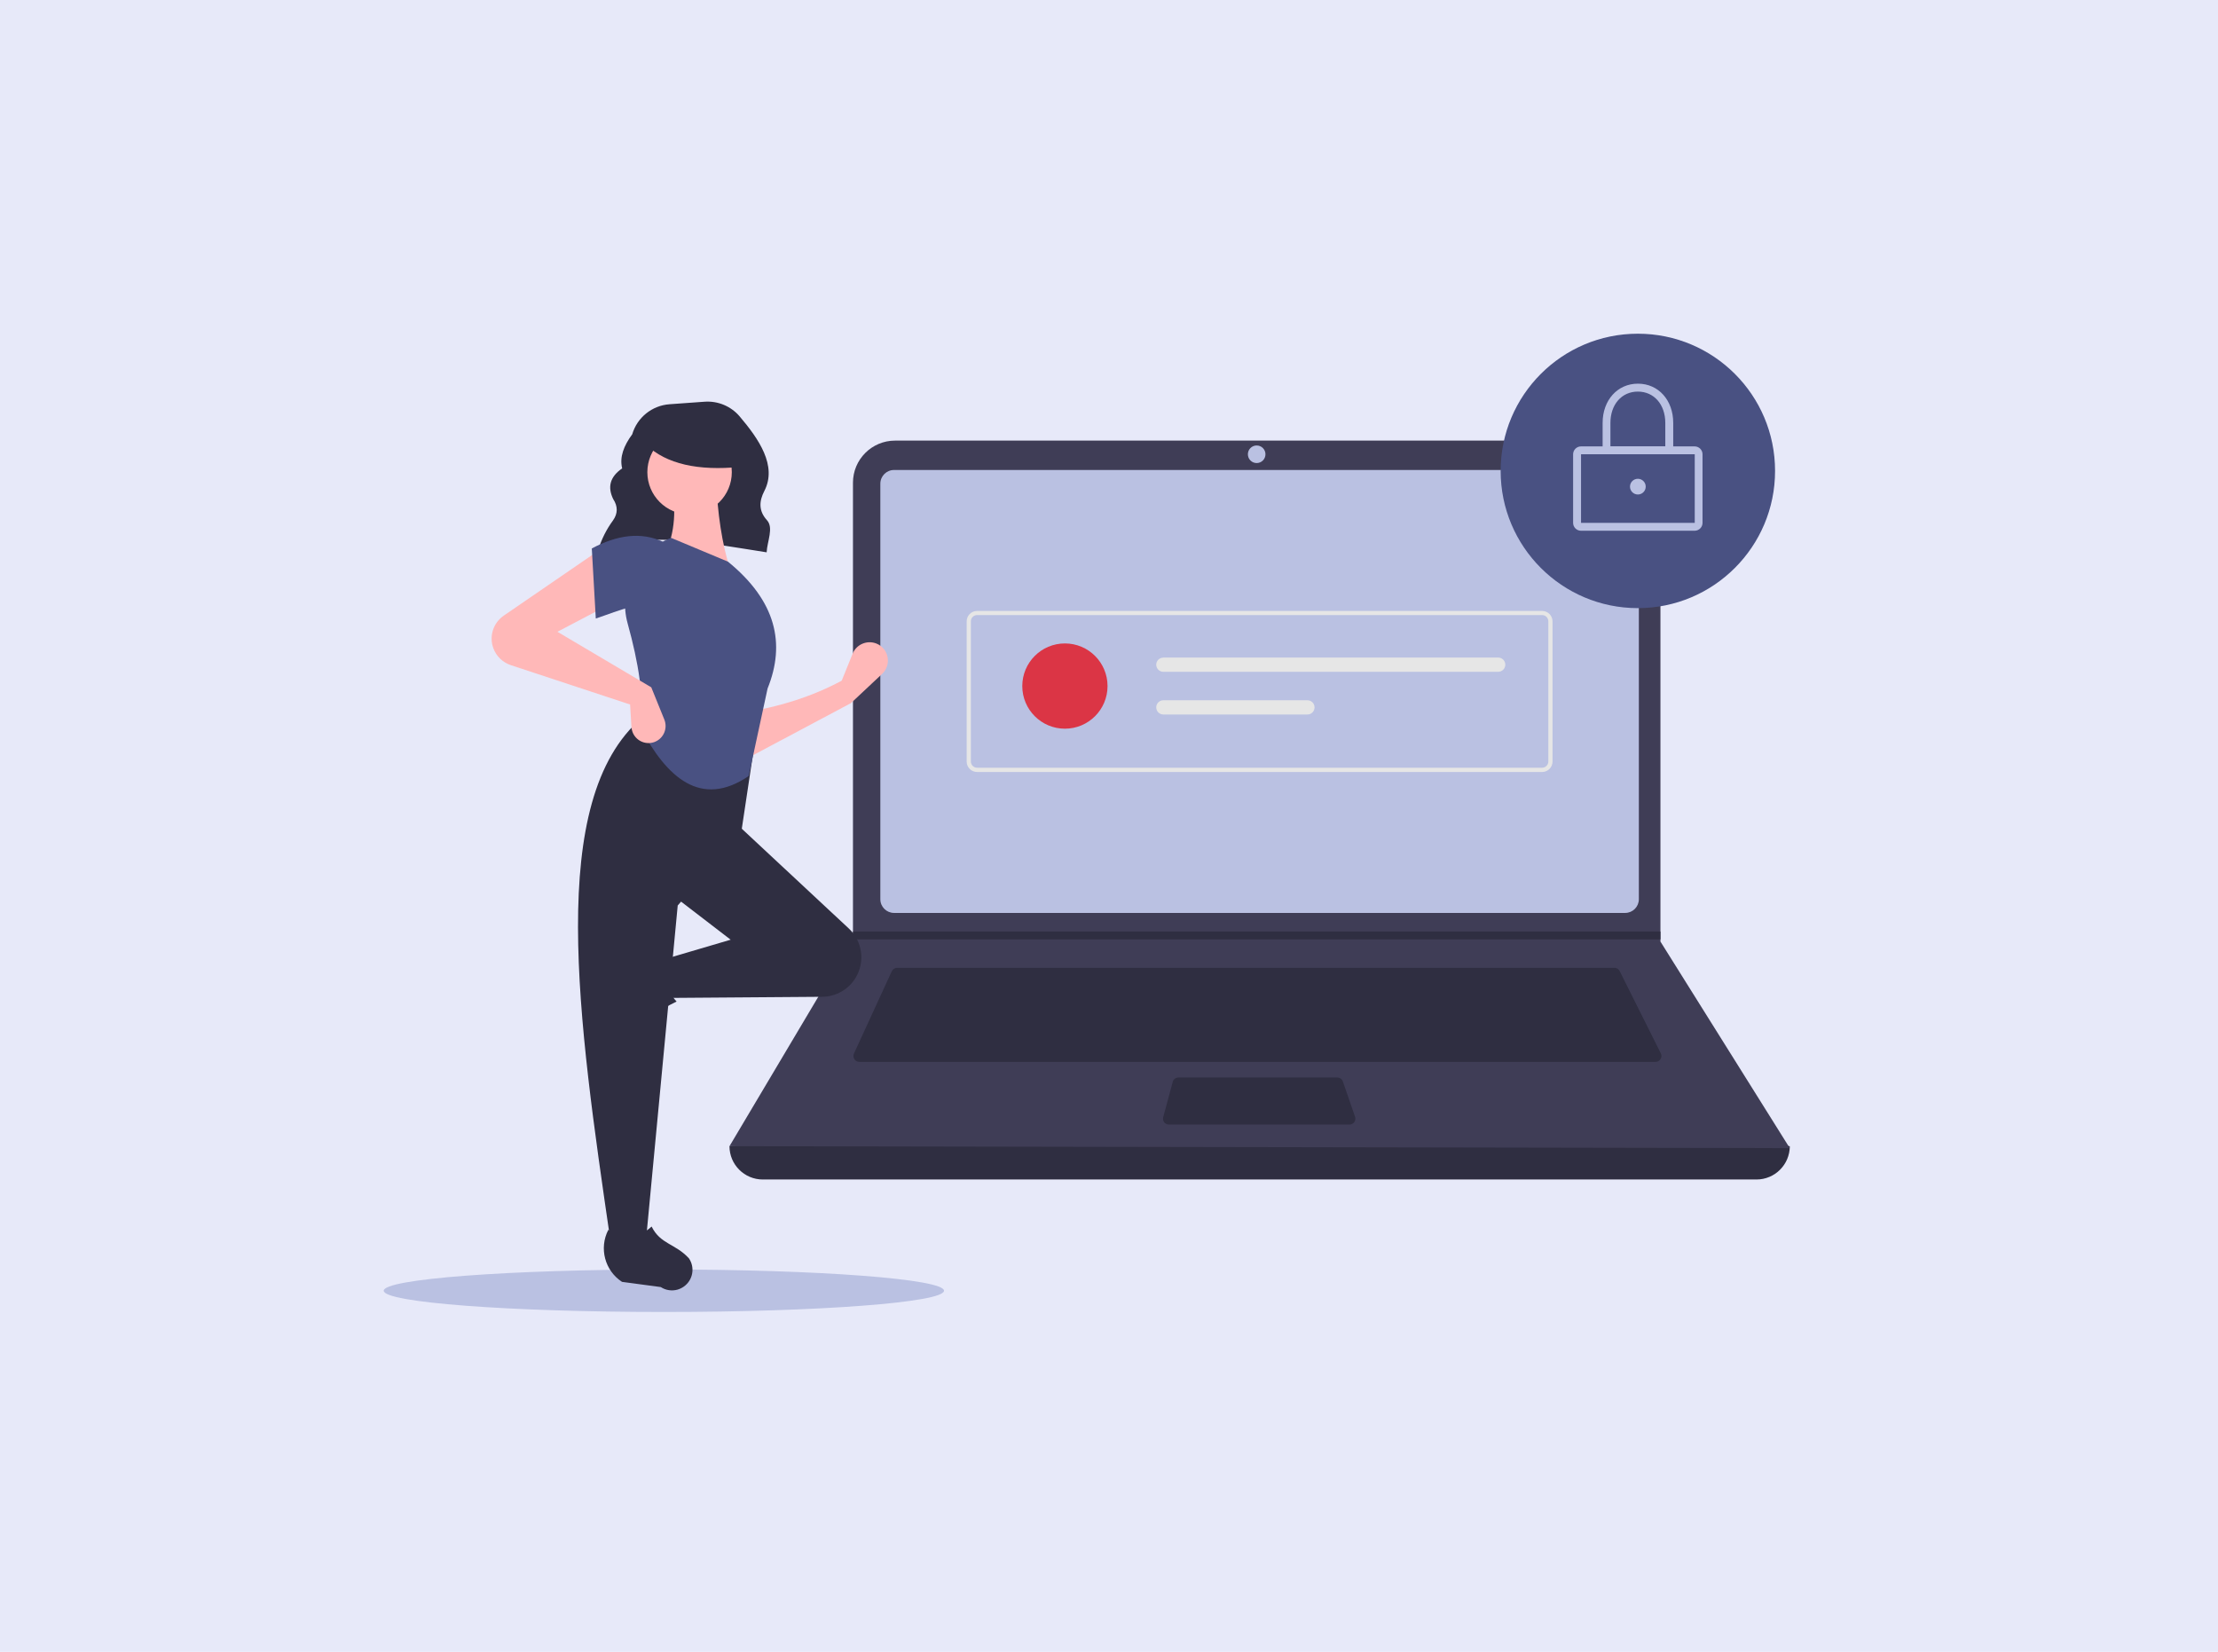 <?xml version="1.0" encoding="UTF-8"?>
<svg id="Layer_1" data-name="Layer 1" xmlns="http://www.w3.org/2000/svg" viewBox="0 0 333 248">
  <defs>
    <style>
      .cls-1 {
        fill: #495182;
      }

      .cls-1, .cls-2, .cls-3, .cls-4, .cls-5, .cls-6, .cls-7, .cls-8 {
        stroke-width: 0px;
      }

      .cls-2 {
        fill: #2f2e41;
      }

      .cls-3 {
        fill: #3f3d56;
      }

      .cls-4 {
        fill: #db3545;
      }

      .cls-5 {
        fill: #bac1e2;
      }

      .cls-6 {
        fill: #ffb8b8;
      }

      .cls-7 {
        fill: #e7e9f9;
      }

      .cls-8 {
        fill: #e6e6e6;
      }
    </style>
  </defs>
  <rect class="cls-7" width="333" height="248"/>
  <g>
    <ellipse class="cls-5" cx="99.67" cy="193.78" rx="42.06" ry="3.19"/>
    <path class="cls-2" d="M89.76,82.69c7.32-3.11,16.44-1.14,25.34.23.08-1.66,1.09-3.68.04-4.83-1.28-1.41-1.16-2.88-.39-4.37,1.97-3.8-.85-7.84-3.7-11.2-1.3-1.53-3.25-2.35-5.26-2.21l-5.27.38c-2.63.19-4.86,1.99-5.6,4.51h0c-1.26,1.71-1.93,3.42-1.51,5.12-1.88,1.29-2.2,2.84-1.35,4.6.72,1.1.71,2.18-.03,3.22-.98,1.33-1.72,2.82-2.21,4.39l-.05.16Z"/>
    <path class="cls-2" d="M263.7,177.08H114.52c-2.76,0-5-2.24-5-5h0c54.08-6.29,107.14-6.29,159.19,0h0c0,2.76-2.24,5-5,5h0Z"/>
    <path class="cls-3" d="M268.71,172.37l-159.19-.29,18.45-31.04.09-.15v-68.42c0-3.49,2.83-6.32,6.32-6.32h108.59c3.49,0,6.32,2.83,6.32,6.32h0v68.89l19.42,31.01Z"/>
    <path class="cls-5" d="M134.23,70.56c-1.14,0-2.06.92-2.06,2.06v62.38c0,1.14.92,2.06,2.06,2.06h109.76c1.14,0,2.06-.92,2.06-2.06v-62.38c0-1.14-.92-2.06-2.06-2.06h-109.76Z"/>
    <path class="cls-2" d="M134.69,145.3c-.34,0-.66.2-.8.51l-5.68,12.36c-.2.44,0,.97.43,1.17.12.05.24.08.37.08h119.55c.49,0,.88-.4.88-.88,0-.14-.03-.27-.09-.39l-6.18-12.36c-.15-.3-.45-.49-.79-.49h-107.69Z"/>
    <circle class="cls-5" cx="188.67" cy="68.2" r="1.32"/>
    <path class="cls-2" d="M176.92,161.77c-.4,0-.75.27-.85.65l-1.43,5.3c-.13.47.15.96.62,1.08.07.02.15.03.23.03h27.12c.49,0,.88-.4.88-.88,0-.1-.02-.2-.05-.29l-1.83-5.3c-.12-.36-.46-.59-.83-.59h-23.86Z"/>
    <polygon class="cls-2" points="249.29 139.85 249.29 141.03 127.97 141.03 128.06 140.88 128.06 139.85 249.29 139.85"/>
    <circle class="cls-1" cx="245.9" cy="70.7" r="20.6"/>
    <path class="cls-5" d="M254.43,79.68h-17.07c-.65,0-1.18-.53-1.18-1.18v-10.3c0-.65.53-1.18,1.18-1.18h17.07c.65,0,1.18.53,1.18,1.18v10.3c0,.65-.53,1.18-1.18,1.18ZM237.37,68.2v10.3h17.07v-10.3s-17.07,0-17.07,0Z"/>
    <path class="cls-5" d="M251.2,68.2h-10.59v-4.71c0-3.41,2.23-5.89,5.3-5.89s5.3,2.47,5.3,5.89v4.71ZM241.78,67.03h8.24v-3.53c0-2.77-1.69-4.71-4.12-4.71s-4.12,1.94-4.12,4.71v3.53Z"/>
    <circle class="cls-5" cx="245.9" cy="73.06" r="1.18"/>
    <path class="cls-8" d="M231.52,115.9h-84.82c-.87,0-1.57-.7-1.57-1.57v-21.04c0-.87.7-1.57,1.57-1.57h84.82c.87,0,1.57.7,1.57,1.57v21.04c0,.87-.7,1.57-1.57,1.57ZM146.7,92.34c-.52,0-.94.42-.94.94v21.04c0,.52.42.94.94.94h84.82c.52,0,.94-.42.94-.94v-21.04c0-.52-.42-.94-.94-.94h-84.82Z"/>
    <circle class="cls-4" cx="159.88" cy="103" r="6.4"/>
    <path class="cls-8" d="M174.66,98.73c-.59,0-1.07.48-1.07,1.06,0,.59.48,1.07,1.06,1.07h50.28c.59,0,1.07-.48,1.07-1.07s-.48-1.07-1.07-1.07h-50.27Z"/>
    <path class="cls-8" d="M174.66,105.13c-.59,0-1.07.48-1.07,1.07s.48,1.07,1.07,1.07h21.63c.59,0,1.07-.48,1.07-1.07s-.48-1.07-1.07-1.07h-21.63Z"/>
    <path class="cls-6" d="M127.76,105.56l-15.68,8.34-.2-6.95c5.12-.85,9.99-2.34,14.49-4.76l1.64-4.05c.57-1.41,2.17-2.08,3.58-1.52.43.17.8.45,1.09.8h0c.92,1.12.81,2.76-.24,3.75l-4.68,4.39Z"/>
    <path class="cls-2" d="M89.44,153.7h0c-.23-.85-.09-1.76.39-2.49l3.44-5.29c1.69-2.59,5.06-3.48,7.81-2.06h0c-1.45,2.46-1.25,4.63.5,6.5-2.71,1.32-5.21,3.03-7.44,5.07-1.41.96-3.32.6-4.28-.81-.19-.28-.34-.6-.43-.92Z"/>
    <path class="cls-2" d="M128.47,146.78h0c-1.06,1.77-2.96,2.85-5.02,2.87l-22.88.17-.99-5.76,10.12-2.98-8.53-6.55,9.33-10.92,16.94,15.79c2.04,1.9,2.47,4.97,1.04,7.36Z"/>
    <path class="cls-2" d="M96.99,186.15h-5.36c-4.81-32.98-9.71-66.06,4.76-78.4l17.07,2.78-2.18,14.49-9.53,10.92-4.76,50.22Z"/>
    <path class="cls-2" d="M101.7,193.62h0c-.85.23-1.76.09-2.49-.39l-5.82-.78c-2.59-1.69-3.48-5.06-2.06-7.81h0c2.46,1.45,4.63,1.25,6.5-.5,1.33,2.68,3.51,2.52,5.6,4.77.96,1.41.6,3.32-.81,4.28-.28.19-.6.34-.92.43Z"/>
    <path class="cls-6" d="M109.69,85.72l-9.92-2.38c1.65-3.37,1.78-7.13.99-11.12l6.75-.2c.21,4.96.85,9.59,2.18,13.7Z"/>
    <path class="cls-1" d="M112.42,116.5c-7.22,4.92-12.33.17-16.22-7.17.54-4.49-.34-9.86-1.96-15.7-1.5-5.34,1.34-10.93,6.52-12.88h0l8.53,3.57c7.25,5.91,8.67,12.31,5.95,19.05l-2.83,13.12Z"/>
    <path class="cls-6" d="M91.63,90.68l-7.94,4.17,14.09,8.34,1.96,4.84c.53,1.31-.1,2.81-1.41,3.34-.04.02-.08.03-.13.05h0c-1.34.46-2.8-.25-3.26-1.59-.08-.22-.12-.45-.14-.69l-.2-3.37-17.91-5.91c-1.22-.4-2.19-1.35-2.63-2.56h0c-.65-1.79,0-3.79,1.57-4.87l14.4-9.88,1.59,8.14Z"/>
    <path class="cls-1" d="M99.57,91.47c-3.31-1.45-6.32.13-10.12,1.39l-.6-10.52c3.77-2.01,7.37-2.55,10.72-.99v10.12Z"/>
    <circle class="cls-6" cx="103.53" cy="70.89" r="6.34"/>
    <path class="cls-2" d="M111.11,70.1c-6.27.61-11.05-.41-14.11-3.33v-2.35h13.58l.53,5.69Z"/>
  </g>
</svg>